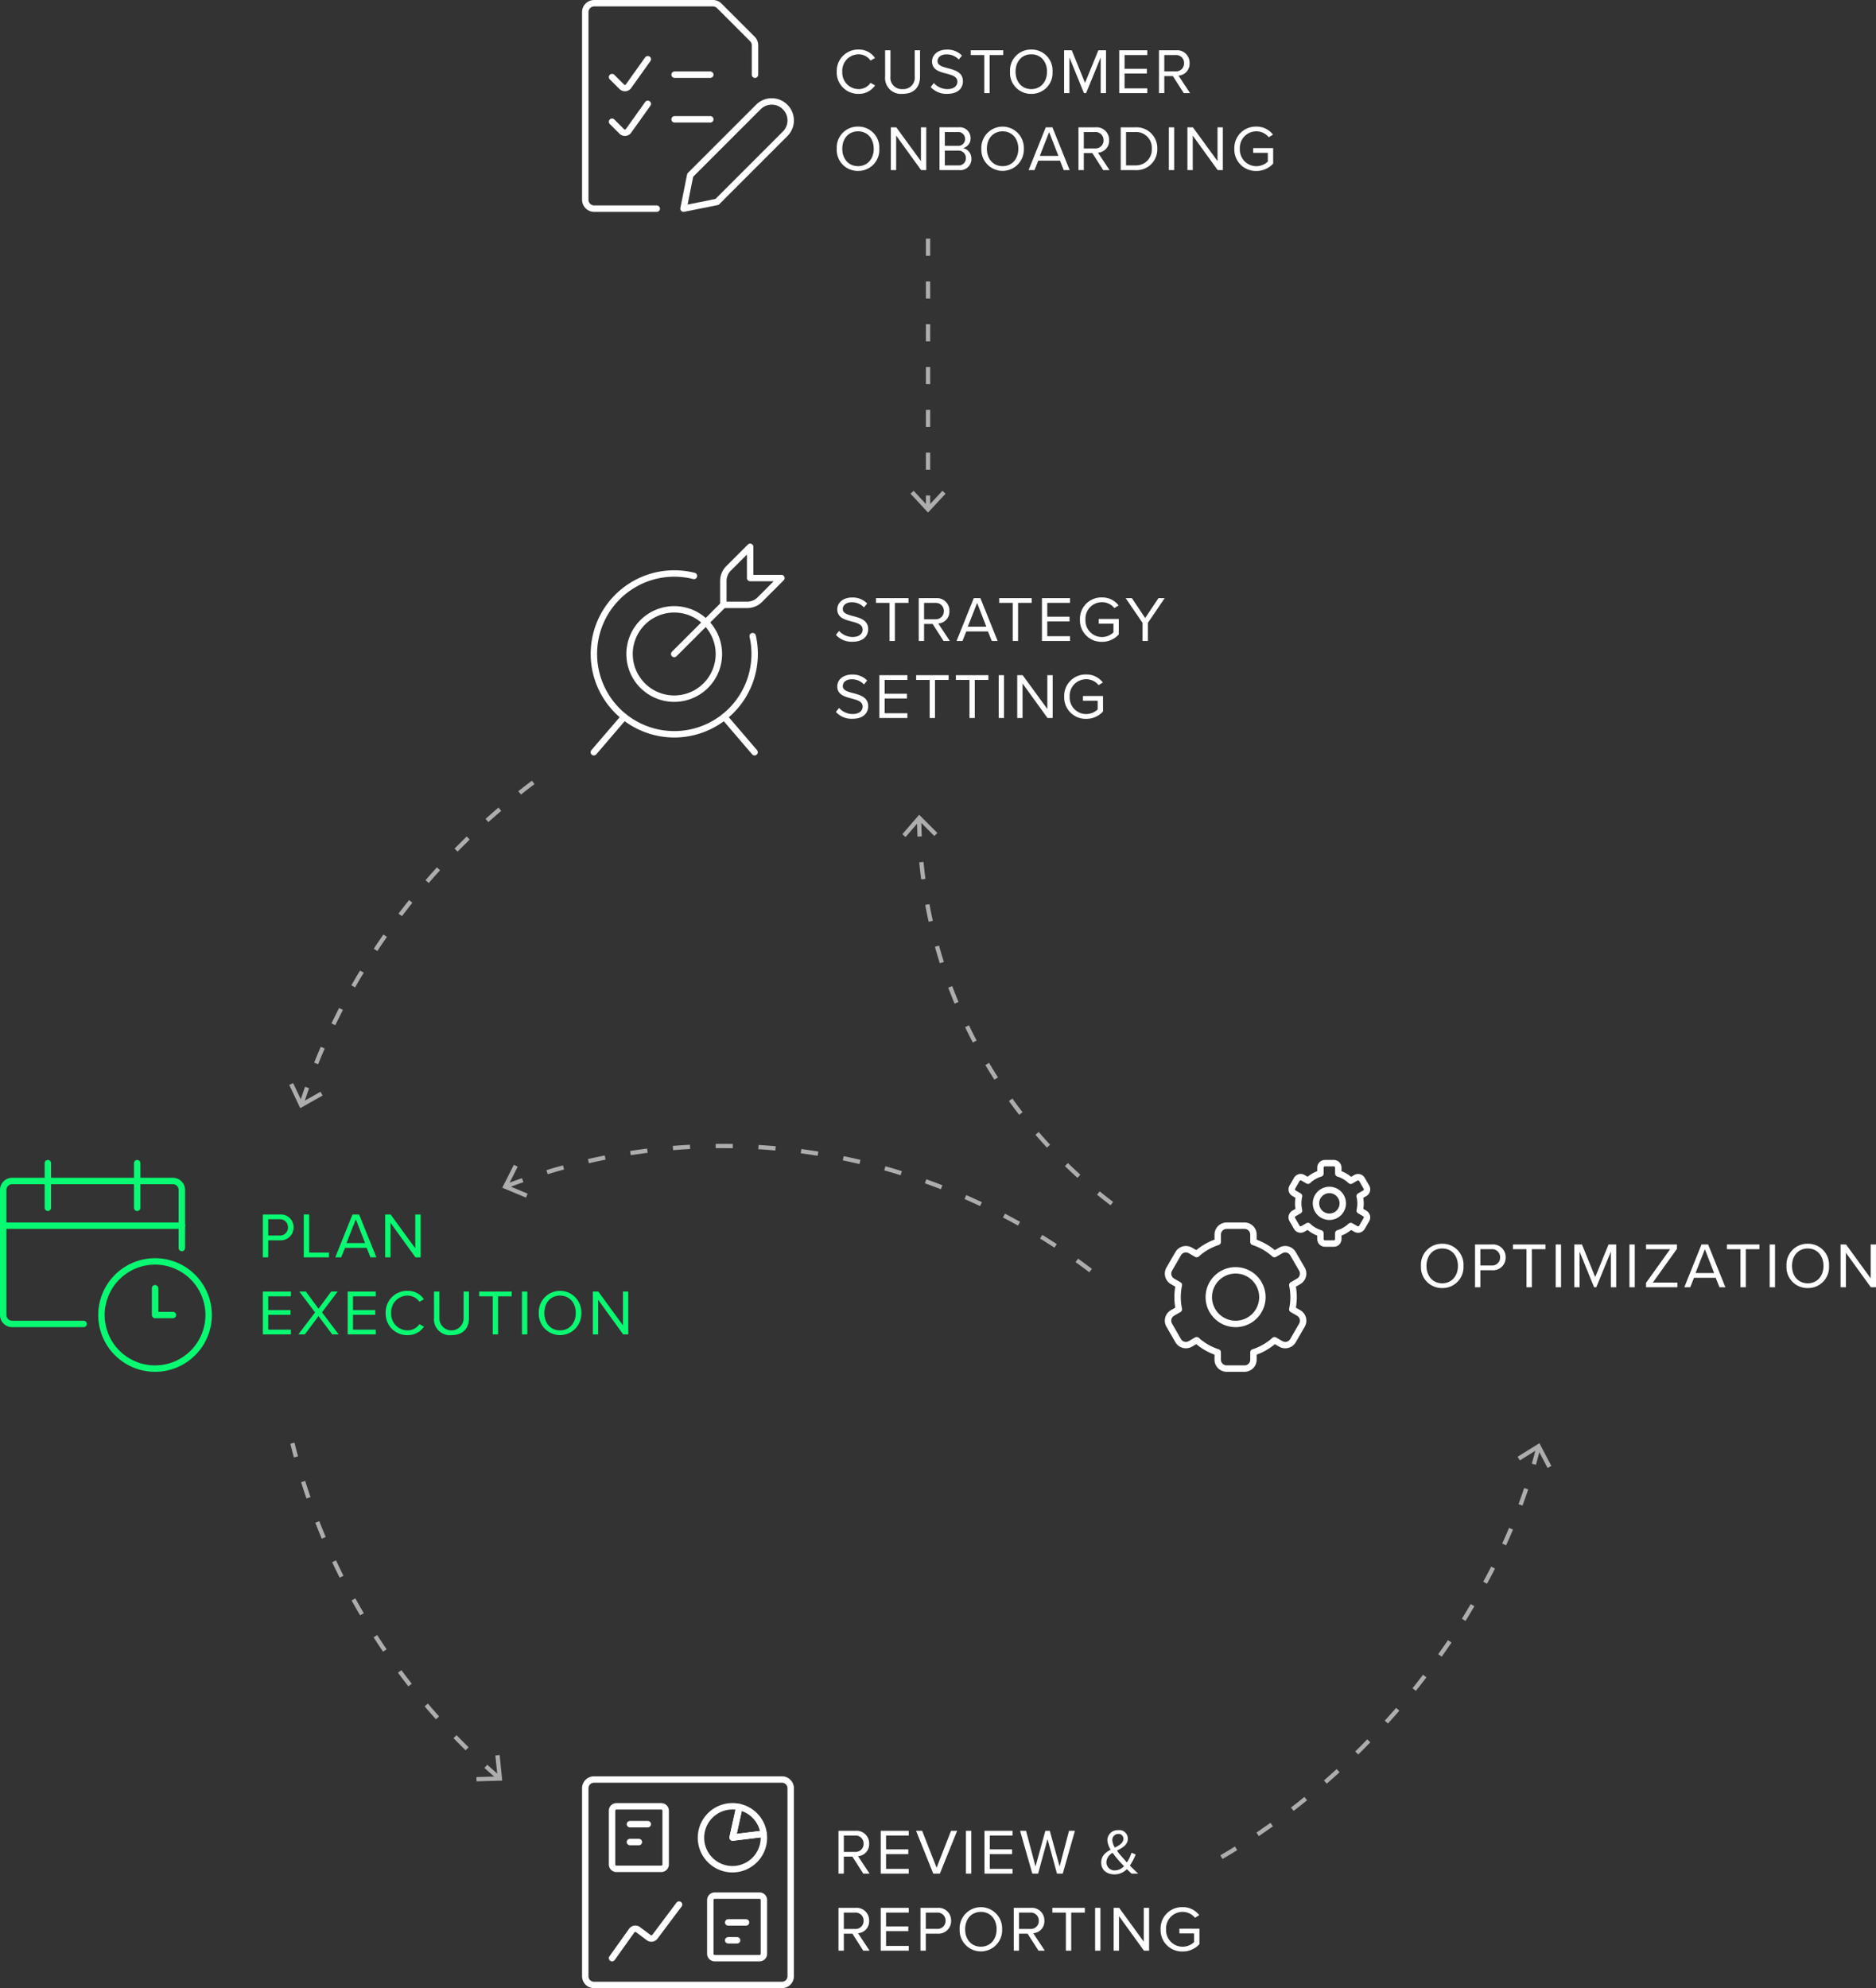 <svg xmlns="http://www.w3.org/2000/svg" xmlns:xlink="http://www.w3.org/1999/xlink" width="438.335" height="464.5" viewBox="0 0 438.335 464.5">
  <rect x="0" y="0" width="438.335" height="464.5" fill="#333333" stroke="none"/>
  <defs>
    <clipPath id="clip-path">
      <rect id="Rectangle_89" data-name="Rectangle 89" width="8.179" height="64" fill="none"/>
    </clipPath>
  </defs>
  <g id="Component_1_2" data-name="Component 1 – 2" transform="translate(0.75 0.75)">
    <g id="Group_145" data-name="Group 145" transform="translate(-700 -981)">
      <path id="Path_427" data-name="Path 427" d="M.57-1.41A4.954,4.954,0,0,0,4.41.18C7.11.18,8.1-1.3,8.1-2.76c0-2.1-1.86-2.61-3.5-3.045-1.275-.345-2.43-.645-2.43-1.65,0-.945.855-1.59,2.055-1.59a3.829,3.829,0,0,1,2.895,1.2l.75-.915A4.7,4.7,0,0,0,4.32-10.155C2.355-10.155.885-9.03.885-7.38c0,1.965,1.785,2.415,3.39,2.835,1.32.36,2.535.69,2.535,1.89C6.81-1.89,6.24-.93,4.455-.93A4.229,4.229,0,0,1,1.3-2.355ZM13.095,0H14.34V-8.895h3.18v-1.11H9.93v1.11h3.165ZM25.71,0h1.47l-2.7-4.08a2.765,2.765,0,0,0,2.6-2.91,2.914,2.914,0,0,0-3.135-3.015H19.92V0h1.245V-3.975H23.16Zm.075-6.99A1.871,1.871,0,0,1,23.79-5.07H21.165V-8.895H23.79A1.86,1.86,0,0,1,25.785-6.99ZM36.975,0h1.38L34.32-10.005H32.775L28.755,0h1.38l.885-2.22h5.07Zm-3.42-8.895,2.16,5.565H31.38ZM41.88,0h1.245V-8.895h3.18v-1.11h-7.59v1.11H41.88Zm6.825,0H55.26V-1.11H49.95V-4.56h5.2V-5.67h-5.2V-8.895h5.31v-1.11H48.705Zm8.88-4.995A5.017,5.017,0,0,0,62.73.2,5.211,5.211,0,0,0,66.66-1.53V-5.145H61.98v1.11h3.435V-2A3.947,3.947,0,0,1,62.73-.915a3.864,3.864,0,0,1-3.855-4.08A3.842,3.842,0,0,1,62.73-9.06a3.689,3.689,0,0,1,2.9,1.38l.99-.615A4.769,4.769,0,0,0,62.73-10.17,5,5,0,0,0,57.585-4.995ZM72.21,0h1.245V-4.23l3.93-5.775H75.93l-3.105,4.65-3.105-4.65H68.265L72.21-4.23ZM.57,16.59a4.954,4.954,0,0,0,3.84,1.59c2.7,0,3.69-1.485,3.69-2.94,0-2.1-1.86-2.61-3.5-3.045-1.275-.345-2.43-.645-2.43-1.65,0-.945.855-1.59,2.055-1.59a3.829,3.829,0,0,1,2.895,1.2l.75-.915A4.7,4.7,0,0,0,4.32,7.845C2.355,7.845.885,8.97.885,10.62c0,1.965,1.785,2.415,3.39,2.835,1.32.36,2.535.69,2.535,1.89,0,.765-.57,1.725-2.355,1.725A4.229,4.229,0,0,1,1.3,15.645ZM10.71,18h6.555V16.89h-5.31V13.44h5.2V12.33h-5.2V9.105h5.31V7.995H10.71Zm11.76,0h1.245V9.105H26.9V7.995h-7.59v1.11H22.47Zm9.3,0h1.245V9.105h3.18V7.995H28.6v1.11H31.77ZM38.6,18H39.84V7.995H38.6ZM50.01,18h1.2V7.995H49.965v7.9l-5.76-7.9H42.93V18h1.245V9.93ZM53.9,13.005a5.017,5.017,0,0,0,5.145,5.19,5.211,5.211,0,0,0,3.93-1.725V12.855H58.29v1.11h3.435V16a3.947,3.947,0,0,1-2.685,1.08,3.864,3.864,0,0,1-3.855-4.08A3.842,3.842,0,0,1,59.04,8.94a3.689,3.689,0,0,1,2.9,1.38l.99-.615A4.769,4.769,0,0,0,59.04,7.83,5,5,0,0,0,53.9,13.005Z" transform="translate(894 1130)" fill="#fff"/>
      <path id="Path_428" data-name="Path 428" d="M1.17,0H2.415V-3.975H5.19A2.946,2.946,0,0,0,8.325-6.99,2.929,2.929,0,0,0,5.19-10.005H1.17ZM7.035-6.99a1.86,1.86,0,0,1-2,1.9H2.415v-3.81H5.04A1.86,1.86,0,0,1,7.035-6.99ZM10.725,0H16.62V-1.11H11.97v-8.9H10.725ZM26.31,0h1.38L23.655-10.005H22.11L18.09,0h1.38l.885-2.22h5.07ZM22.89-8.895,25.05-3.33H20.715ZM36.825,0h1.2V-10.005H36.78V-2.1l-5.76-7.905H29.745V0H30.99V-8.07ZM1.17,18H7.725V16.89H2.415V13.44H7.62V12.33H2.415V9.105h5.31V7.995H1.17Zm16.2,0h1.5l-3.885-5.145,3.66-4.86H17.13L14.175,12,11.2,7.995H9.69l3.675,4.875L9.465,18H10.98l3.195-4.26Zm3.615,0H27.54V16.89H22.23V13.44h5.205V12.33H22.23V9.105h5.31V7.995H20.985Zm13.98.18A4.55,4.55,0,0,0,38.82,16.2l-1.065-.585a3.358,3.358,0,0,1-2.79,1.455,3.842,3.842,0,0,1-3.81-4.065,3.834,3.834,0,0,1,3.81-4.065,3.4,3.4,0,0,1,2.79,1.455l1.05-.585a4.5,4.5,0,0,0-3.84-1.98,4.994,4.994,0,0,0-5.1,5.175A4.994,4.994,0,0,0,34.965,18.18Zm6.2-4.065a3.707,3.707,0,0,0,4.08,4.065c2.715,0,4.08-1.59,4.08-4.08V7.995H48.075v6.09a2.839,2.839,0,1,1-5.67,0V7.995H41.16ZM54.885,18H56.13V9.105h3.18V7.995H51.72v1.11h3.165Zm6.825,0h1.245V7.995H61.71Zm3.93-4.995a4.969,4.969,0,1,0,9.93,0,4.969,4.969,0,1,0-9.93,0Zm8.64,0c0,2.325-1.44,4.065-3.675,4.065-2.25,0-3.675-1.74-3.675-4.065,0-2.34,1.425-4.065,3.675-4.065C72.84,8.94,74.28,10.665,74.28,13.005ZM85.35,18h1.2V7.995H85.305v7.9l-5.76-7.9H78.27V18h1.245V9.93Z" transform="translate(759.5 1274)" fill="#08fa72"/>
      <path id="Path_429" data-name="Path 429" d="M6.96,0H8.43L5.73-4.08A2.765,2.765,0,0,0,8.325-6.99,2.914,2.914,0,0,0,5.19-10.005H1.17V0H2.415V-3.975H4.41Zm.075-6.99a1.871,1.871,0,0,1-2,1.92H2.415V-8.895H5.04A1.86,1.86,0,0,1,7.035-6.99Zm4,6.99h6.555V-1.11h-5.31V-4.56h5.2V-5.67h-5.2V-8.895h5.31v-1.11H11.04ZM23.31,0h1.545L28.89-10.005H27.465L24.09-1.365l-3.375-8.64H19.29Zm7.635,0H32.19V-10.005H30.945ZM35.28,0h6.555V-1.11h-5.31V-4.56h5.2V-5.67h-5.2V-8.895h5.31v-1.11H35.28ZM52.215,0h1.35l2.85-10.005h-1.38l-2.2,8.34-2.3-8.34H49.5l-2.295,8.34-2.22-8.34H43.6L46.455,0h1.35L50.01-8.07Zm17.04-1.89A12.96,12.96,0,0,0,70.6-4.47l-.96-.42a10.013,10.013,0,0,1-1.08,2.28c-.39-.435-.78-.87-1.185-1.335A16.731,16.731,0,0,1,66.225-5.37c1.26-.66,2.55-1.32,2.55-2.82a2,2,0,0,0-2.265-1.965A2.376,2.376,0,0,0,63.99-7.83a4.636,4.636,0,0,0,.765,2.235c-1.155.63-2.2,1.425-2.2,2.985,0,1.86,1.4,2.79,3.1,2.79A4.033,4.033,0,0,0,68.55-1.05c.405.4.8.78,1.1,1.05H71.19C70.47-.675,69.84-1.275,69.255-1.89Zm-4.11-5.925a1.4,1.4,0,0,1,1.41-1.455,1.074,1.074,0,0,1,1.17,1.125c0,.99-.915,1.515-1.98,2.055A3.727,3.727,0,0,1,65.145-7.815Zm.63,7.065a1.9,1.9,0,0,1-2.01-1.935,2.5,2.5,0,0,1,1.485-2.16c.39.57.825,1.11,1.23,1.59.285.345.825.915,1.4,1.515A3,3,0,0,1,65.775-.75ZM6.96,18H8.43l-2.7-4.08a2.765,2.765,0,0,0,2.595-2.91A2.914,2.914,0,0,0,5.19,7.995H1.17V18H2.415V14.025H4.41Zm.075-6.99a1.871,1.871,0,0,1-2,1.92H2.415V9.105H5.04A1.86,1.86,0,0,1,7.035,11.01Zm4,6.99h6.555V16.89h-5.31V13.44h5.2V12.33h-5.2V9.105h5.31V7.995H11.04Zm9.285,0H21.57V14.025h2.775A2.946,2.946,0,0,0,27.48,11.01a2.929,2.929,0,0,0-3.135-3.015h-4.02Zm5.865-6.99a1.86,1.86,0,0,1-2,1.9H21.57V9.105h2.625A1.86,1.86,0,0,1,26.19,11.01Zm3.285,1.995a4.969,4.969,0,1,0,9.93,0,4.969,4.969,0,1,0-9.93,0Zm8.64,0c0,2.325-1.44,4.065-3.675,4.065s-3.675-1.74-3.675-4.065c0-2.34,1.425-4.065,3.675-4.065S38.115,10.665,38.115,13.005ZM47.9,18h1.47l-2.7-4.08a2.765,2.765,0,0,0,2.6-2.91,2.914,2.914,0,0,0-3.135-3.015h-4.02V18H43.35V14.025h1.995Zm.075-6.99a1.871,1.871,0,0,1-1.995,1.92H43.35V9.105h2.625A1.86,1.86,0,0,1,47.97,11.01ZM54.3,18h1.245V9.105h3.18V7.995h-7.59v1.11H54.3Zm6.825,0H62.37V7.995H61.125ZM72.54,18h1.2V7.995H72.5v7.9l-5.76-7.9H65.46V18h1.245V9.93Zm3.885-4.995a5.017,5.017,0,0,0,5.145,5.19A5.211,5.211,0,0,0,85.5,16.47V12.855H80.82v1.11h3.435V16a3.947,3.947,0,0,1-2.685,1.08,3.864,3.864,0,0,1-3.855-4.08A3.842,3.842,0,0,1,81.57,8.94a3.689,3.689,0,0,1,2.895,1.38l.99-.615A4.769,4.769,0,0,0,81.57,7.83,5,5,0,0,0,76.425,13.005Z" transform="translate(894 1417.988)" fill="#fff"/>
      <path id="Path_430" data-name="Path 430" d="M.765-4.995A4.878,4.878,0,0,0,5.73.18a4.886,4.886,0,0,0,4.965-5.175A4.886,4.886,0,0,0,5.73-10.17,4.878,4.878,0,0,0,.765-4.995Zm8.64,0C9.4-2.67,7.965-.93,5.73-.93S2.055-2.67,2.055-4.995c0-2.34,1.425-4.065,3.675-4.065S9.4-7.335,9.4-4.995ZM13.4,0H14.64V-3.975h2.775A2.946,2.946,0,0,0,20.55-6.99a2.929,2.929,0,0,0-3.135-3.015H13.4ZM19.26-6.99a1.86,1.86,0,0,1-2,1.9H14.64v-3.81h2.625A1.86,1.86,0,0,1,19.26-6.99ZM25.425,0H26.67V-8.895h3.18v-1.11H22.26v1.11h3.165ZM32.25,0h1.245V-10.005H32.25ZM45.135,0H46.38V-10.005H44.6l-3.12,7.62-3.1-7.62H36.585V0H37.83V-8.325L41.22,0h.51l3.405-8.325ZM49.47,0h1.245V-10.005H49.47Zm3.885,0h7.32V-1.11h-5.73L60.57-8.97v-1.035H53.355v1.11H58.98l-5.625,7.86Zm17.16,0h1.38L67.86-10.005H66.315L62.295,0h1.38l.885-2.22h5.07ZM67.1-8.895l2.16,5.565H64.92ZM75.42,0h1.245V-8.895h3.18v-1.11h-7.59v1.11H75.42Zm6.825,0H83.49V-10.005H82.245Zm3.93-4.995A4.878,4.878,0,0,0,91.14.18a4.886,4.886,0,0,0,4.965-5.175A4.886,4.886,0,0,0,91.14-10.17,4.878,4.878,0,0,0,86.175-4.995Zm8.64,0c0,2.325-1.44,4.065-3.675,4.065-2.25,0-3.675-1.74-3.675-4.065,0-2.34,1.425-4.065,3.675-4.065C93.375-9.06,94.815-7.335,94.815-4.995ZM105.885,0h1.2V-10.005H105.84V-2.1l-5.76-7.905H98.805V0h1.245V-8.07Z" transform="translate(1030.5 1281)" fill="#fff"/>
      <path id="Path_426" data-name="Path 426" d="M5.865.18A4.55,4.55,0,0,0,9.72-1.8L8.655-2.385A3.358,3.358,0,0,1,5.865-.93a3.842,3.842,0,0,1-3.81-4.065A3.834,3.834,0,0,1,5.865-9.06a3.4,3.4,0,0,1,2.79,1.455L9.7-8.19a4.5,4.5,0,0,0-3.84-1.98,4.994,4.994,0,0,0-5.1,5.175A4.994,4.994,0,0,0,5.865.18Zm6.2-4.065A3.707,3.707,0,0,0,16.14.18c2.715,0,4.08-1.59,4.08-4.08v-6.105H18.975v6.09A2.661,2.661,0,0,1,16.14-.93a2.661,2.661,0,0,1-2.835-2.985v-6.09H12.06ZM22.71-1.41A4.954,4.954,0,0,0,26.55.18c2.7,0,3.69-1.485,3.69-2.94,0-2.1-1.86-2.61-3.5-3.045-1.275-.345-2.43-.645-2.43-1.65,0-.945.855-1.59,2.055-1.59a3.829,3.829,0,0,1,2.9,1.2l.75-.915a4.7,4.7,0,0,0-3.555-1.395c-1.965,0-3.435,1.125-3.435,2.775,0,1.965,1.785,2.415,3.39,2.835,1.32.36,2.535.69,2.535,1.89,0,.765-.57,1.725-2.355,1.725a4.229,4.229,0,0,1-3.15-1.425ZM35.235,0H36.48V-8.895h3.18v-1.11H32.07v1.11h3.165ZM41.25-4.995A4.878,4.878,0,0,0,46.215.18,4.886,4.886,0,0,0,51.18-4.995a4.886,4.886,0,0,0-4.965-5.175A4.878,4.878,0,0,0,41.25-4.995Zm8.64,0c0,2.325-1.44,4.065-3.675,4.065S42.54-2.67,42.54-4.995c0-2.34,1.425-4.065,3.675-4.065S49.89-7.335,49.89-4.995ZM62.43,0h1.245V-10.005H61.89l-3.12,7.62-3.1-7.62H53.88V0h1.245V-8.325L58.515,0h.51L62.43-8.325Zm4.335,0H73.32V-1.11H68.01V-4.56h5.205V-5.67H68.01V-8.895h5.31v-1.11H66.765ZM81.84,0h1.47l-2.7-4.08A2.765,2.765,0,0,0,83.2-6.99a2.914,2.914,0,0,0-3.135-3.015H76.05V0h1.245V-3.975H79.29Zm.075-6.99a1.871,1.871,0,0,1-2,1.92H77.295V-8.895H79.92A1.86,1.86,0,0,1,81.915-6.99ZM.765,13.005A4.878,4.878,0,0,0,5.73,18.18a4.886,4.886,0,0,0,4.965-5.175A4.886,4.886,0,0,0,5.73,7.83,4.878,4.878,0,0,0,.765,13.005Zm8.64,0c0,2.325-1.44,4.065-3.675,4.065s-3.675-1.74-3.675-4.065c0-2.34,1.425-4.065,3.675-4.065S9.4,10.665,9.4,13.005ZM20.475,18h1.2V7.995H20.43v7.9l-5.76-7.9H13.4V18H14.64V9.93Zm4.29,0h4.56a2.608,2.608,0,0,0,2.9-2.7,2.5,2.5,0,0,0-1.95-2.46,2.274,2.274,0,0,0,1.755-2.3,2.524,2.524,0,0,0-2.8-2.55H24.765Zm1.245-5.67V9.105h3a1.573,1.573,0,0,1,1.725,1.62,1.554,1.554,0,0,1-1.725,1.6Zm0,4.56V13.44h3.06a1.7,1.7,0,0,1,1.86,1.725,1.655,1.655,0,0,1-1.86,1.725Zm8.535-3.885a4.969,4.969,0,1,0,9.93,0,4.969,4.969,0,1,0-9.93,0Zm8.64,0c0,2.325-1.44,4.065-3.675,4.065s-3.675-1.74-3.675-4.065c0-2.34,1.425-4.065,3.675-4.065S43.185,10.665,43.185,13.005ZM53.805,18h1.38L51.15,7.995H49.6L45.585,18h1.38l.885-2.22h5.07Zm-3.42-8.895,2.16,5.565H48.21ZM63.03,18H64.5l-2.7-4.08a2.765,2.765,0,0,0,2.595-2.91A2.914,2.914,0,0,0,61.26,7.995H57.24V18h1.245V14.025H60.48Zm.075-6.99a1.871,1.871,0,0,1-1.995,1.92H58.485V9.105H61.11A1.86,1.86,0,0,1,63.1,11.01ZM67.11,18h3.42a4.848,4.848,0,0,0,5.13-4.995,4.868,4.868,0,0,0-5.13-5.01H67.11Zm1.245-1.11V9.105H70.53a3.658,3.658,0,0,1,3.84,3.9,3.679,3.679,0,0,1-3.84,3.885Zm10,1.11h1.245V7.995H78.36Zm11.415,0h1.2V7.995H89.73v7.9l-5.76-7.9H82.695V18H83.94V9.93Zm3.885-4.995a5.017,5.017,0,0,0,5.145,5.19,5.211,5.211,0,0,0,3.93-1.725V12.855h-4.68v1.11h3.435V16a3.947,3.947,0,0,1-2.685,1.08,3.864,3.864,0,0,1-3.855-4.08A3.842,3.842,0,0,1,98.8,8.94a3.689,3.689,0,0,1,2.9,1.38l.99-.615A4.769,4.769,0,0,0,98.8,7.83,5,5,0,0,0,93.66,13.005Z" transform="translate(894 1001.998)" fill="#fff"/>
      <g id="List-Edit--Streamline-Ultimate" transform="translate(835.5 980.5)">
        <path id="Path_362" data-name="Path 362" d="M17.2,48.5H2.587A2.087,2.087,0,0,1,.5,46.411V2.587A2.087,2.087,0,0,1,2.587.5H30.326a2.087,2.087,0,0,1,1.478.611l7.74,7.736a2.087,2.087,0,0,1,.611,1.475V17.2" transform="translate(0 0)" fill="none" stroke="#fff" stroke-linecap="round" stroke-linejoin="round" stroke-width="1.5"/>
        <path id="Path_363" data-name="Path 363" d="M3.5,10.945,5.762,13.2a1.039,1.039,0,0,0,1.586-.125l4.5-6.307" transform="translate(3.261 6.816)" fill="none" stroke="#fff" stroke-linecap="round" stroke-linejoin="round" stroke-width="1.5"/>
        <path id="Path_364" data-name="Path 364" d="M10.5,8.5h8.348" transform="translate(10.869 8.695)" fill="none" stroke="#fff" stroke-linecap="round" stroke-linejoin="round" stroke-width="1.5"/>
        <path id="Path_365" data-name="Path 365" d="M3.5,15.945,5.76,18.2a1.041,1.041,0,0,0,1.588-.125l4.5-6.307" transform="translate(3.261 12.25)" fill="none" stroke="#fff" stroke-linecap="round" stroke-linejoin="round" stroke-width="1.5"/>
        <path id="Path_366" data-name="Path 366" d="M10.5,13.5h8.348" transform="translate(10.869 14.129)" fill="none" stroke="#fff" stroke-linecap="round" stroke-linejoin="round" stroke-width="1.5"/>
        <path id="Path_367" data-name="Path 367" d="M35.25,19.052,19.327,34.977,11.5,36.542l1.565-7.826L28.989,12.791a4.416,4.416,0,0,1,6.244,0l.017.019A4.412,4.412,0,0,1,35.25,19.052Z" transform="translate(11.957 11.954)" fill="none" stroke="#fff" stroke-linecap="round" stroke-linejoin="round" stroke-width="1.5"/>
      </g>
      <g id="Target-Center--Streamline-Ultimate" transform="translate(836.499 1107.5)">
        <g id="Group_133" data-name="Group 133" transform="translate(1.501 8)">
          <path id="Path_393" data-name="Path 393" d="M19.663,39A17.96,17.96,0,0,0,37.826,21.25,17.96,17.96,0,0,0,19.663,3.5,17.96,17.96,0,0,0,1.5,21.25,17.96,17.96,0,0,0,19.663,39Z" transform="translate(-1.5 -3.5)" fill="rgba(19,34,76,0)"/>
        </g>
        <path id="Path_395" data-name="Path 395" d="M15.935,28.37A10.435,10.435,0,1,0,5.5,17.935,10.435,10.435,0,0,0,15.935,28.37Z" transform="translate(4.349 7.609)" fill="none" stroke="#fff" stroke-linecap="round" stroke-linejoin="round" stroke-width="1.5"/>
        <path id="Path_396" data-name="Path 396" d="M38.609,18.122A18.783,18.783,0,1,1,24.883,4.06" transform="translate(0.009 3.248)" fill="none" stroke="#fff" stroke-linecap="round" stroke-linejoin="round" stroke-width="1.5"/>
        <path id="Path_397" data-name="Path 397" d="M8.583,19.541,1.5,27.8" transform="translate(0.001 20.697)" fill="none" stroke="#fff" stroke-linecap="round" stroke-linejoin="round" stroke-width="1.5"/>
        <path id="Path_398" data-name="Path 398" d="M16.106,19.541,23.189,27.8" transform="translate(15.877 20.697)" fill="none" stroke="#fff" stroke-linecap="round" stroke-linejoin="round" stroke-width="1.5"/>
        <path id="Path_399" data-name="Path 399" d="M10.5,18.478,21.978,7" transform="translate(9.783 7.065)" fill="none" stroke="#fff" stroke-linecap="round" stroke-linejoin="round" stroke-width="1.5"/>
        <path id="Path_400" data-name="Path 400" d="M17.223,5.538A4.174,4.174,0,0,0,16,8.489v5.576h5.576a4.173,4.173,0,0,0,2.95-1.222L29.565,7.8h-7.3V.5Z" transform="translate(15.762 0)" fill="none" stroke="#fff" stroke-linecap="round" stroke-linejoin="round" stroke-width="1.5"/>
      </g>
      <g id="Group_136" data-name="Group 136" transform="translate(912 1036)" opacity="0.6">
        <g id="Group_135" data-name="Group 135">
          <g id="Group_134" data-name="Group 134" clip-path="url(#clip-path)">
            <line id="Line_25" data-name="Line 25" y2="63.036" transform="translate(4.09)" fill="none" stroke="#fff" stroke-miterlimit="10" stroke-width="1" stroke-dasharray="4 6"/>
          </g>
        </g>
        <path id="Path_401" data-name="Path 401" d="M4.089,70.532.733,66.919,0,67.6,4.089,72l4.09-4.4-.732-.683Z" transform="translate(0 -8)" fill="#fff"/>
      </g>
      <g id="Calendar-Clock--Streamline-Ultimate" transform="translate(699.5 1251.499)">
        <path id="Path_349" data-name="Path 349" d="M42.239,12.951V4.587A2.087,2.087,0,0,0,40.152,2.5H2.587A2.087,2.087,0,0,0,.5,4.587v8.365Z" transform="translate(0 2.173)" fill="none"/>
        <path id="Path_354" data-name="Path 354" d="M11.5,24.023A12.522,12.522,0,1,0,24.022,11.5,12.522,12.522,0,0,0,11.5,24.023" transform="translate(11.957 11.957)" fill="none" stroke="#08fa72" stroke-linecap="round" stroke-linejoin="round" stroke-width="1.5"/>
        <path id="Path_355" data-name="Path 355" d="M21.674,20.762H17.5V14.5" transform="translate(18.478 15.217)" fill="none" stroke="#08fa72" stroke-linecap="round" stroke-linejoin="round" stroke-width="1.5"/>
        <path id="Path_356" data-name="Path 356" d="M19.283,35.891H2.587A2.087,2.087,0,0,1,.5,33.8V4.587A2.087,2.087,0,0,1,2.587,2.5H40.152a2.087,2.087,0,0,1,2.087,2.087V18.152" transform="translate(0 2.173)" fill="none" stroke="#08fa72" stroke-linecap="round" stroke-linejoin="round" stroke-width="1.5"/>
        <path id="Path_357" data-name="Path 357" d="M5.5.5V10.936" transform="translate(5.435 0)" fill="none" stroke="#08fa72" stroke-linecap="round" stroke-linejoin="round" stroke-width="1.5"/>
        <path id="Path_358" data-name="Path 358" d="M15.5.5V10.936" transform="translate(16.304 0)" fill="none" stroke="#08fa72" stroke-linecap="round" stroke-linejoin="round" stroke-width="1.5"/>
        <path id="Path_359" data-name="Path 359" d="M.5,7.5H42.239" transform="translate(0 7.609)" fill="none" stroke="#08fa72" stroke-linecap="round" stroke-linejoin="round" stroke-width="1.5"/>
      </g>
      <g id="Pie-Line-Graph--Streamline-Ultimate" transform="translate(835.5 1395.5)">
        <path id="Path_370" data-name="Path 370" d="M2.587.5H46.413A2.044,2.044,0,0,1,48.5,2.587V46.413A2.044,2.044,0,0,1,46.413,48.5H2.587A2.044,2.044,0,0,1,.5,46.413V2.587A2.044,2.044,0,0,1,2.587.5" fill="none" stroke="#fff" stroke-linecap="round" stroke-linejoin="round" stroke-width="1.5"/>
        <path id="Path_371" data-name="Path 371" d="M3.5,27.022l4.591-6.434a1.043,1.043,0,0,1,1.473-.23l2.492,1.864a1.043,1.043,0,0,0,1.461-.209L19.152,14.5" transform="translate(3.261 15.217)" fill="none" stroke="#fff" stroke-linecap="round" stroke-linejoin="round" stroke-width="1.5"/>
        <path id="Path_372" data-name="Path 372" d="M24.246,9.829a7.3,7.3,0,0,0-5.679-6.246L17,10.714Z" transform="translate(17.935 3.351)" fill="none" stroke="#fff" stroke-linecap="round" stroke-linejoin="round" stroke-width="1.5"/>
        <path id="Path_373" data-name="Path 373" d="M28.1,9.923l-7.246.885,1.567-7.131A7.352,7.352,0,1,0,28.1,9.923Z" transform="translate(14.08 3.257)" fill="none" stroke="#fff" stroke-linecap="round" stroke-linejoin="round" stroke-width="1.5"/>
        <path id="Path_374" data-name="Path 374" d="M15.543,13.5H25.978a1.022,1.022,0,0,1,1.043,1.043V27.065a1.022,1.022,0,0,1-1.043,1.043H15.543A1.022,1.022,0,0,1,14.5,27.065V14.543A1.022,1.022,0,0,1,15.543,13.5" transform="translate(15.217 14.13)" fill="none" stroke="#fff" stroke-linecap="round" stroke-linejoin="round" stroke-width="1.5"/>
        <path id="Path_375" data-name="Path 375" d="M16.5,16.5h4.174" transform="translate(17.391 17.391)" fill="none" stroke="#fff" stroke-linecap="round" stroke-linejoin="round" stroke-width="1.5"/>
        <path id="Path_376" data-name="Path 376" d="M16.5,18.5h2.087" transform="translate(17.391 19.565)" fill="none" stroke="#fff" stroke-linecap="round" stroke-linejoin="round" stroke-width="1.5"/>
        <path id="Path_377" data-name="Path 377" d="M4.543,3.5H14.978a1.022,1.022,0,0,1,1.043,1.043V17.065a1.022,1.022,0,0,1-1.043,1.043H4.543A1.022,1.022,0,0,1,3.5,17.065V4.543A1.022,1.022,0,0,1,4.543,3.5" transform="translate(3.261 3.261)" fill="none" stroke="#fff" stroke-linecap="round" stroke-linejoin="round" stroke-width="1.5"/>
        <path id="Path_378" data-name="Path 378" d="M5.5,5.5H9.674" transform="translate(5.435 5.435)" fill="none" stroke="#fff" stroke-linecap="round" stroke-linejoin="round" stroke-width="1.5"/>
        <path id="Path_379" data-name="Path 379" d="M5.5,7.5H7.587" transform="translate(5.435 7.609)" fill="none" stroke="#fff" stroke-linecap="round" stroke-linejoin="round" stroke-width="1.5"/>
      </g>
      <g id="Cog-Double-2--Streamline-Ultimate" transform="translate(971.23 1251.5)">
        <path id="Path_406" data-name="Path 406" d="M32.429,29.154a2.087,2.087,0,0,0-.973-1.267l-1.484-.856a13.5,13.5,0,0,0,0-5.666l1.484-.858a2.087,2.087,0,0,0,.764-2.851l-2.087-3.615a2.087,2.087,0,0,0-2.851-.764l-1.478.854a13.647,13.647,0,0,0-4.911-2.826V9.587A2.087,2.087,0,0,0,18.808,7.5H14.634a2.087,2.087,0,0,0-2.087,2.087V11.3A13.444,13.444,0,0,0,7.63,14.13l-1.473-.851a2.087,2.087,0,0,0-2.853.762L1.217,17.655a2.087,2.087,0,0,0,.764,2.851l1.486.86a13.515,13.515,0,0,0,0,5.662l-1.486.858a2.087,2.087,0,0,0-.764,2.851L3.3,34.351a2.087,2.087,0,0,0,2.851.764l1.48-.854a13.565,13.565,0,0,0,4.913,2.83V38.8a2.087,2.087,0,0,0,2.087,2.087h4.174A2.087,2.087,0,0,0,20.895,38.8V37.093a13.486,13.486,0,0,0,4.917-2.828l1.473.851a2.087,2.087,0,0,0,2.851-.764l2.087-3.615a2.087,2.087,0,0,0,.207-1.584Zm-15.709,1.3A6.261,6.261,0,1,1,22.982,24.2,6.261,6.261,0,0,1,16.721,30.457Z" transform="translate(0 7.609)" fill="none" stroke="#fff" stroke-linecap="round" stroke-linejoin="round" stroke-width="1.5"/>
        <path id="Path_407" data-name="Path 407" d="M31.856,12.258l-1.177-.685a7.261,7.261,0,0,0-.021-3.352l1.2-.691a1.043,1.043,0,0,0,.382-1.425L31.195,4.3a1.043,1.043,0,0,0-1.427-.382l-1.2.693a7.225,7.225,0,0,0-2.9-1.695V1.543A1.043,1.043,0,0,0,24.627.5H22.54A1.043,1.043,0,0,0,21.5,1.543V2.913a7.283,7.283,0,0,0-2.911,1.682L17.4,3.908a1.043,1.043,0,0,0-1.425.382L14.931,6.1a1.043,1.043,0,0,0,.384,1.425l1.183.682a7.223,7.223,0,0,0,0,3.36l-1.194.689a1.043,1.043,0,0,0-.382,1.425l1.043,1.809a1.062,1.062,0,0,0,.626.486,1.043,1.043,0,0,0,.793-.106l1.192-.689a7.24,7.24,0,0,0,2.92,1.7v1.361a1.043,1.043,0,0,0,1.043,1.043h2.087a1.043,1.043,0,0,0,1.043-1.043V16.872a7.277,7.277,0,0,0,2.909-1.684l1.187.687a1.043,1.043,0,0,0,1.427-.382l1.043-1.809a1.043,1.043,0,0,0-.382-1.425Zm-8.273.764a3.13,3.13,0,1,1,3.13-3.13A3.13,3.13,0,0,1,23.584,13.022Z" transform="translate(15.05)" fill="none" stroke="#fff" stroke-linecap="round" stroke-linejoin="round" stroke-width="1.5"/>
      </g>
      <g id="Group_144" data-name="Group 144" transform="translate(766.836 1164.002)" opacity="0.6">
        <path id="Path_414" data-name="Path 414" d="M50.783,93.345c48.423-18.522,100.824-8.663,139.1,21.8" fill="none" stroke="#fff" stroke-miterlimit="10" stroke-width="1" stroke-dasharray="4 6"/>
        <path id="Path_415" data-name="Path 415" d="M55.313,96.051l.386-.923-4.55-1.9,2.226-4.4-.893-.451-2.711,5.36Z" fill="#fff"/>
        <path id="Path_416" data-name="Path 416" d="M48.94,231.558a149.983,149.983,0,0,1-48.2-78.133" fill="none" stroke="#fff" stroke-miterlimit="10" stroke-width="1" stroke-dasharray="4 6"/>
        <path id="Path_417" data-name="Path 417" d="M49.158,226.285l-1,.1.5,4.9-4.929.142.029,1,6-.174Z" fill="#fff"/>
        <path id="Path_418" data-name="Path 418" d="M291.849,154.478c-10.087,39.851-40.3,76.329-75.1,96.28" fill="none" stroke="#fff" stroke-miterlimit="10" stroke-width="1" stroke-dasharray="4 6"/>
        <path id="Path_419" data-name="Path 419" d="M287.007,156.59l.527.851,4.189-2.6,2.287,4.369.887-.465-2.787-5.32Z" fill="#fff"/>
        <path id="Path_420" data-name="Path 420" d="M2.879,75.795C12.6,45.7,31.9,19.521,57.436.391" transform="translate(0 -1.687)" fill="none" stroke="#fff" stroke-miterlimit="10" stroke-width="1" stroke-dasharray="4 6"/>
        <path id="Path_421" data-name="Path 421" d="M7.8,72.191,7.3,71.319,3.013,73.747.9,69.289l-.9.429,2.569,5.429Z" fill="#fff"/>
        <path id="Path_422" data-name="Path 422" d="M147.187,7.688A113.715,113.715,0,0,0,194.823,99.38" fill="none" stroke="#fff" stroke-miterlimit="10" stroke-width="1" stroke-dasharray="4 6"/>
        <path id="Path_423" data-name="Path 423" d="M143.251,11.144l.756.656,3.226-3.729,3.484,3.49.708-.708L147.181,6.6Z" fill="#fff"/>
        <rect id="Rectangle_94" data-name="Rectangle 94" width="294.897" height="248.209" fill="none"/>
      </g>
    </g>
  </g>
</svg>
